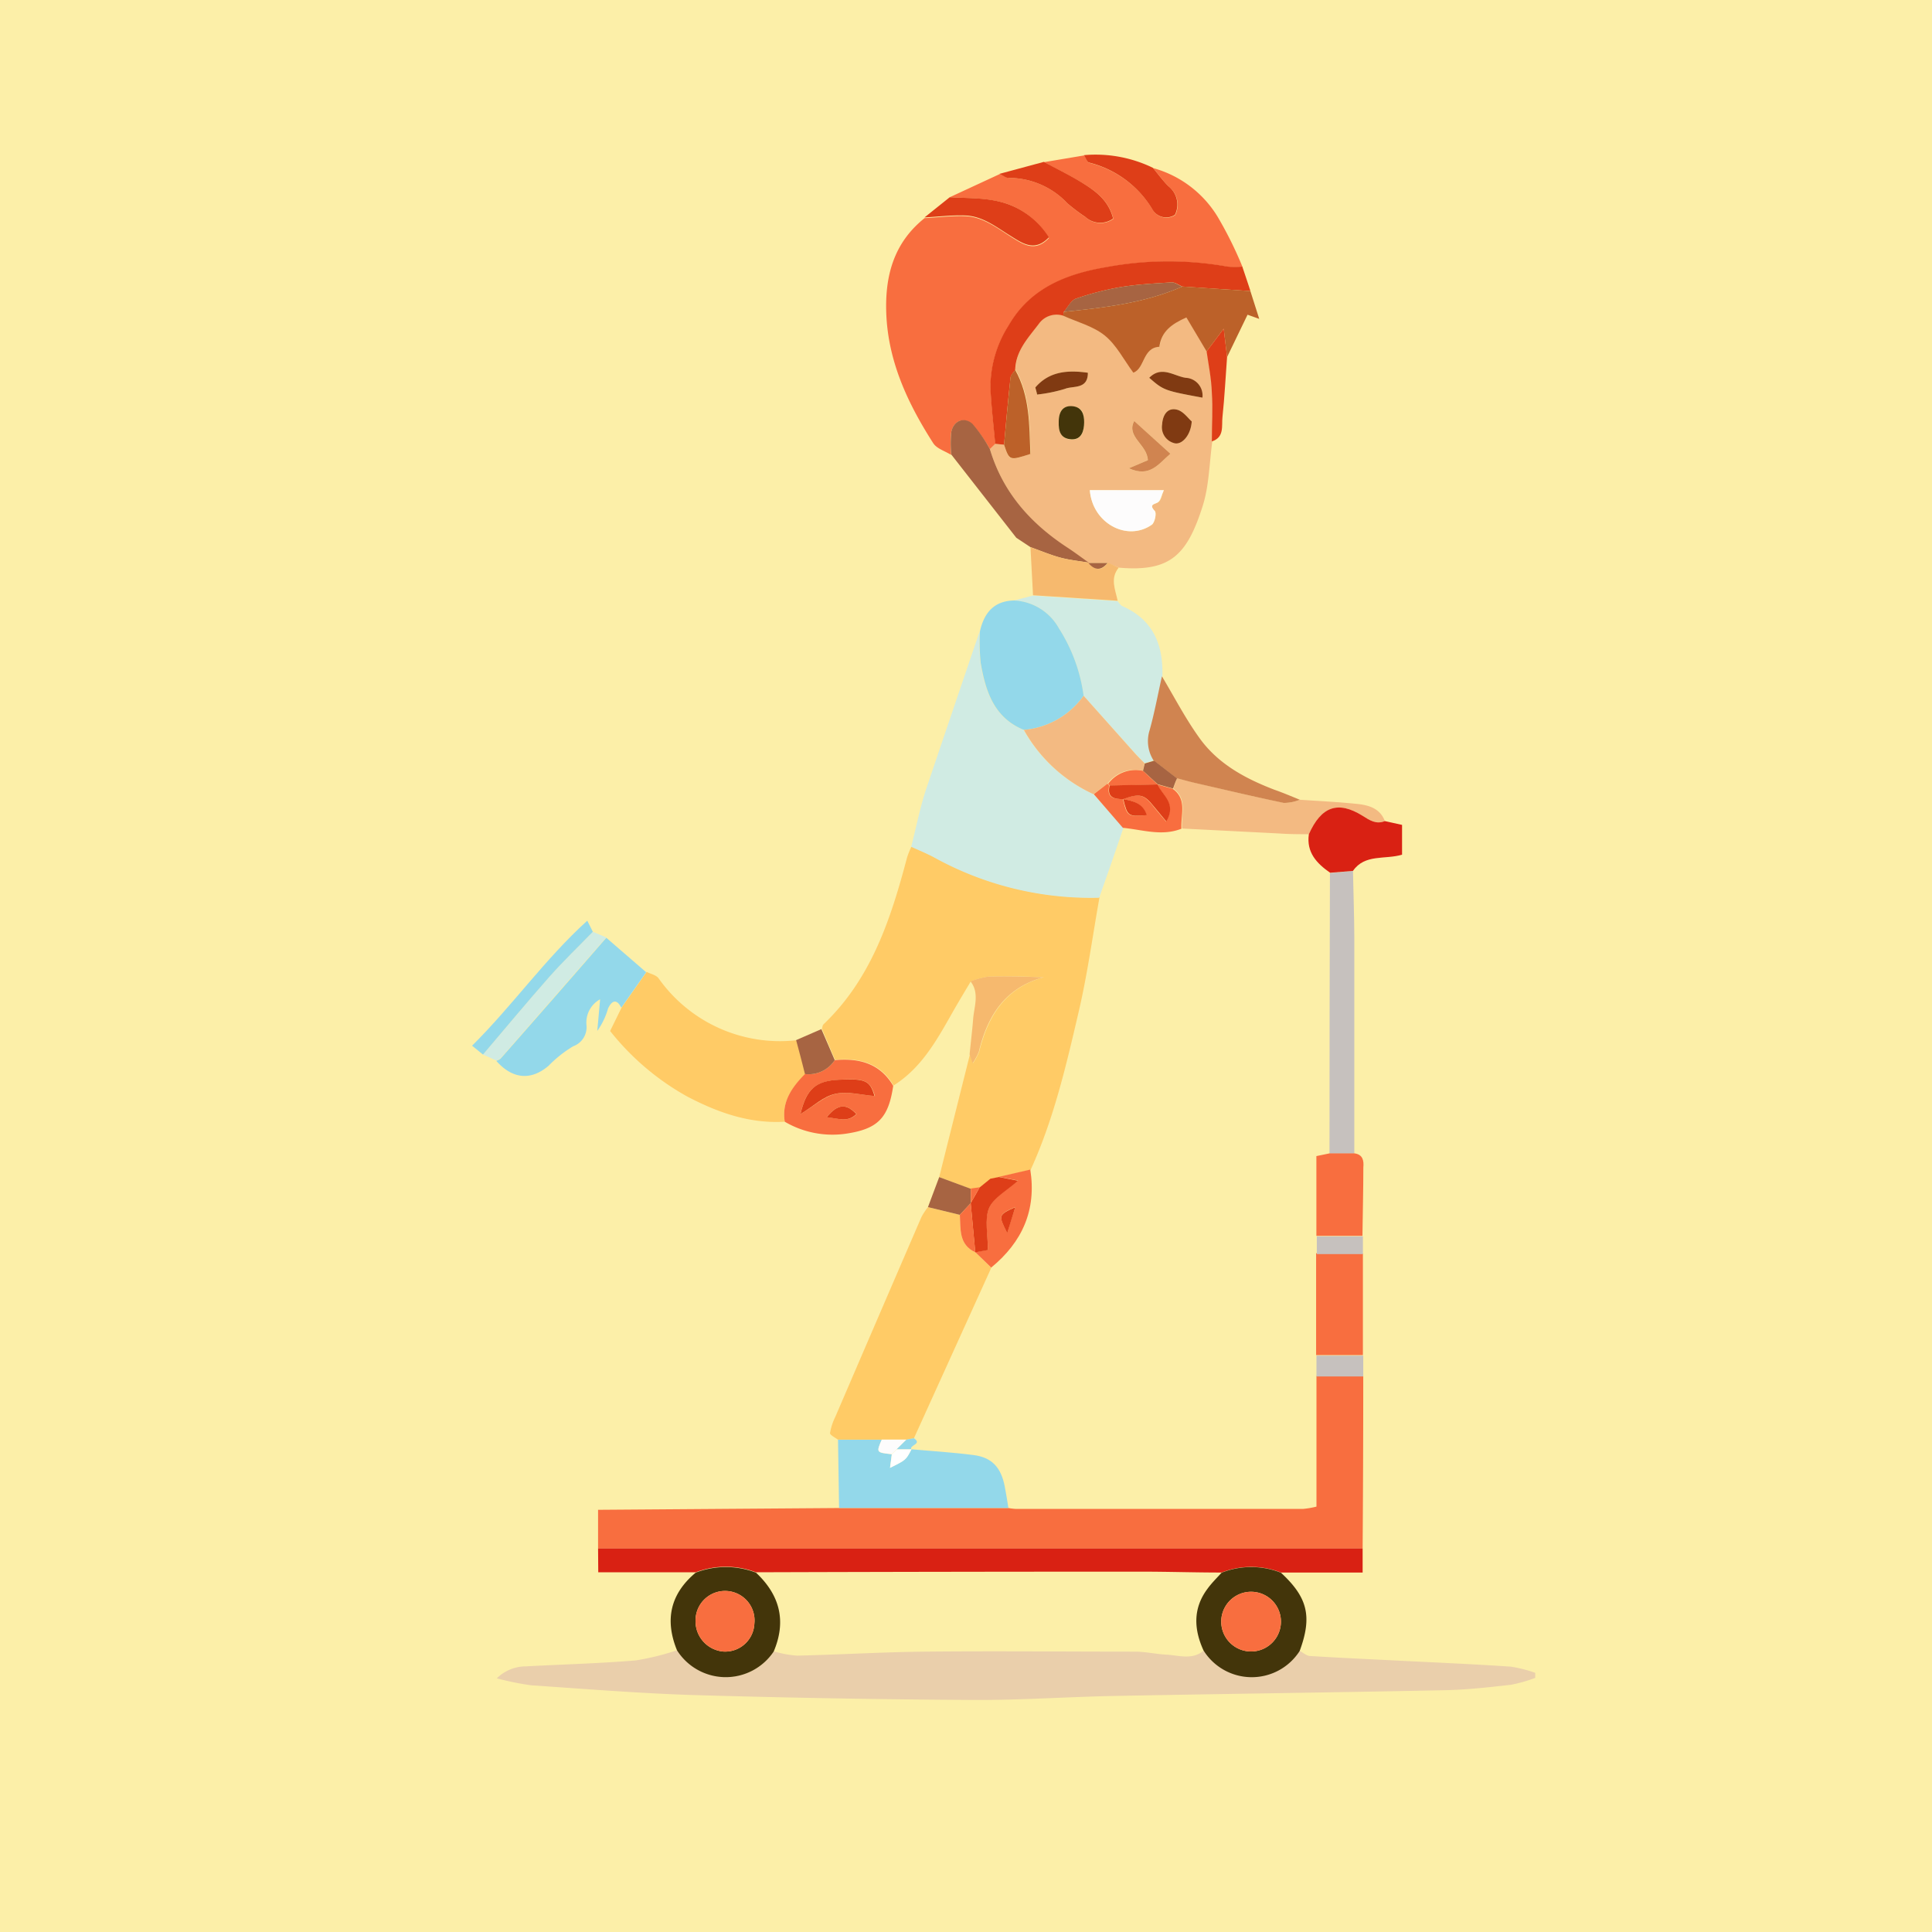 <svg xmlns="http://www.w3.org/2000/svg" viewBox="0 0 218.05 218.05"><defs><style>.cls-1{fill:#fcefa8;}.cls-2{fill:#ffcb66;}.cls-3{fill:#f86e3f;}.cls-4{fill:#eacfab;}.cls-5{fill:#f3ba82;}.cls-6{fill:#d0ebe3;}.cls-7{fill:#d92113;}.cls-8{fill:#93d8ea;}.cls-9{fill:#de3e18;}.cls-10{fill:#bc6129;}.cls-11{fill:#43350a;}.cls-12{fill:#c6c1be;}.cls-13{fill:#d08450;}.cls-14{fill:#a76442;}.cls-15{fill:#f6b96e;}.cls-16{fill:#fdfcfc;}.cls-17{fill:#803a12;}.cls-18{fill:#fff;}</style></defs><g id="Layer_2" data-name="Layer 2"><g id="Ruudut"><rect class="cls-1" width="218.05" height="218.05"/></g><g id="Bongattavat"><g id="Skuuttaaja"><path class="cls-2" d="M106,132.85,109.47,119l.34,1a7.2,7.2,0,0,0,.7-1.29c1-4.06,2.95-7.22,7.29-8.41-2.07-.1-4.15-.15-6.23-.08a9.62,9.62,0,0,0-2,.54c-.6,1-1.2,2-1.78,3-1.87,3.27-3.6,6.65-6.94,8.75-1.5-2.55-3.87-3.15-6.6-2.9-.5-1.17-1-2.33-1.49-3.5.06-.17.07-.4.19-.51,5.39-5.14,7.59-11.88,9.42-18.81a9,9,0,0,1,.51-1.26c.83.38,1.68.73,2.49,1.15a36.56,36.56,0,0,0,18.72,4.6c-.76,4.26-1.34,8.55-2.31,12.75-1.42,6.1-2.82,12.21-5.46,18l-3.54.82-.93.22-1.23,1h0l-1,.14Z"/><path class="cls-3" d="M107.19,22.26l5.7-2.64c.32.16.63.45,1,.46A9.08,9.08,0,0,1,120.52,23a21.35,21.35,0,0,0,2,1.51,2.48,2.48,0,0,0,3.14.19c-.53-2.14-2.1-3.22-3.75-4.2-1.32-.79-2.71-1.47-4.07-2.2l4.53-.76c.19.29.33.77.58.84a11.61,11.61,0,0,1,7.1,5.21,1.8,1.8,0,0,0,2.59.68,2.62,2.62,0,0,0-.75-3.23c-.63-.64-1.17-1.38-1.74-2.07a12.35,12.35,0,0,1,7.29,5.52,44,44,0,0,1,2.79,5.63,9.09,9.09,0,0,1-1.65,0,38.11,38.11,0,0,0-13.72.06c-4.48.76-8.56,2.36-11,6.57a13,13,0,0,0-2.06,7.07c.1,2.1.35,4.2.54,6.3l-.6.59a16,16,0,0,0-2-2.82c-1-.9-2.18-.39-2.4,1a14.32,14.32,0,0,0,0,2.45c-.67-.43-1.59-.69-2-1.3-2.86-4.46-5.09-9.19-5.31-14.6-.17-4.21.79-8,4.32-10.82,1.53-.08,3.08-.28,4.61-.22,2,.08,3.57,1.34,5.21,2.37,1.28.8,2.66,1.76,4.22.09A9.19,9.19,0,0,0,114,23.13C111.76,22.28,109.48,22.4,107.19,22.26Z"/><path class="cls-3" d="M153.86,155.29q0,9.74-.07,19.47c-1.2,0-2.4,0-3.6,0q-31.77,0-63.55,0c-6.38,0-12.76,0-19.14,0V170.4l27.2-.2h19.11a7.83,7.83,0,0,0,.83.1q16.22,0,32.42,0a9.84,9.84,0,0,0,1.52-.26V155.29Z"/><path class="cls-4" d="M146.68,186.32c.39.2.78.56,1.18.58,3.49.22,7,.37,10.49.55,4.05.2,8.1.38,12.15.65a15.41,15.41,0,0,1,2.77.7l0,.57a16.25,16.25,0,0,1-2.76.78c-2.47.28-4.95.56-7.43.61-12.47.26-24.94.41-37.41.65-5.35.11-10.69.49-16,.45q-15.64-.09-31.3-.55c-6.16-.19-12.32-.69-18.48-1.11a32.87,32.87,0,0,1-3.82-.78,4.69,4.69,0,0,1,3.26-1.35c4.14-.22,8.29-.33,12.42-.67a28.94,28.94,0,0,0,4.69-1.16,6.51,6.51,0,0,0,10.91.14,12.72,12.72,0,0,0,2.61.48c4.79-.11,9.56-.4,14.35-.45,7.93-.08,15.87,0,23.81,0,1.18,0,2.36.28,3.55.34,1.43.08,2.93.64,4.23-.5A6.42,6.42,0,0,0,146.68,186.32Z"/><path class="cls-5" d="M111.72,50.68l.6-.59,1,.1c.61,1.85.61,1.85,3,1-.13-3.22,0-6.5-1.72-9.49.06-2.19,1.52-3.66,2.72-5.26a2.45,2.45,0,0,1,2.7-.85c1.59.72,3.39,1.18,4.7,2.24s2.14,2.73,3.22,4.19c1.31-.45,1-2.83,2.94-2.92.23-1.76,1.44-2.6,3.05-3.31l2.28,3.83c.22,1.54.54,3.08.62,4.63.1,1.83,0,3.68,0,5.53-.34,2.44-.36,5-1.08,7.29-1.79,5.67-3.73,7.48-9.45,7L125,63.54l-2.17,0h0c-.79-.56-1.57-1.15-2.38-1.68C116.32,59.09,113.17,55.56,111.72,50.68ZM123,55.32c.28,3.73,4.21,5.85,7,3.91.34-.24.56-1.32.34-1.55-.76-.81,0-.72.38-1s.34-.68.64-1.35Zm9.09-4.11L128,47.52c-.95,1.77,1.48,2.65,1.54,4.42l-2.14.91C129.77,53.92,130.73,52.38,132.09,51.21Zm-15.24-7.48c.07.27.13.53.2.8a17,17,0,0,0,3.14-.64c.92-.38,2.56.1,2.59-1.82C120.42,41.71,118.38,42,116.85,43.73Zm17.65,3.83c-.39-.33-.94-1.14-1.65-1.32-1.13-.29-1.63.63-1.69,1.66A1.86,1.86,0,0,0,132.55,50C133.38,50.24,134.41,49.13,134.5,47.56Zm1.21-2.68a2,2,0,0,0-1.86-2.19c-1.31-.26-2.71-1.45-4.09,0C131.32,44.05,131.43,44.09,135.71,44.88Zm-16.22,2.73c0,1,.19,1.94,1.4,2s1.46-.93,1.47-1.92-.17-1.69-1.27-1.81S119.53,46.33,119.49,47.61Z"/><path class="cls-6" d="M124.05,101.32a36.56,36.56,0,0,1-18.72-4.6c-.81-.42-1.66-.77-2.49-1.15.57-2.22,1-4.47,1.73-6.64,2-5.92,4-11.8,6-17.69a23.33,23.33,0,0,0,.08,3.55c.55,3.19,1.48,6.21,4.88,7.59a17.22,17.22,0,0,0,7.89,7.25l3.38,3.78C125.9,96.05,125,98.69,124.05,101.32Z"/><path class="cls-2" d="M94.58,162.49c-.32-.25-.92-.53-.9-.75a6.46,6.46,0,0,1,.59-1.82q4.85-11.28,9.72-22.55a7.31,7.31,0,0,1,.74-1.13l3.6.87c.1,1.61-.14,3.36,1.75,4.23h0l1.8,1.74-8.73,19.24-.83.16H94.58Z"/><path class="cls-7" d="M67.5,174.76c6.38,0,12.76,0,19.14,0q31.77,0,63.55,0c1.2,0,2.4,0,3.6,0v2.72h-9.22a9.12,9.12,0,0,0-6.7,0c-3,0-6.08-.1-9.12-.1q-21.72,0-43.43.07a9.54,9.54,0,0,0-6.8,0h-11Z"/><path class="cls-2" d="M88.57,126.6c-4,.24-7.6-1.06-11-2.84a29.14,29.14,0,0,1-8.71-7.4l1.31-2.67,2.81-4c.45.23,1.06.35,1.34.71a16.77,16.77,0,0,0,15.6,7c.33,1.28.66,2.55,1,3.83C89.38,122.71,88.21,124.33,88.57,126.6Z"/><path class="cls-6" d="M114.45,67.77l2.12-.55,9.55.62c.18.19.33.46.56.57,3.46,1.53,4.62,4.35,4.51,7.91-.46,2-.83,4.08-1.39,6.08a4.07,4.07,0,0,0,.44,3.41l-1.06.32c-.37-.38-.75-.75-1.11-1.15l-5.77-6.45a18.72,18.72,0,0,0-2.78-7.6A6.12,6.12,0,0,0,114.45,67.77Z"/><path class="cls-8" d="M114.45,67.77a6.12,6.12,0,0,1,5.07,3.16,18.72,18.72,0,0,1,2.78,7.6,9.26,9.26,0,0,1-6.74,3.85c-3.4-1.38-4.33-4.4-4.88-7.59a23.33,23.33,0,0,1-.08-3.55C111.07,69.17,112.18,67.82,114.45,67.77Z"/><path class="cls-8" d="M94.58,162.49h4.94c-.63,1.45-.63,1.45,1.13,1.64-.06.45-.11.91-.2,1.53,1.8-.89,1.8-.89,2.42-2.09l0,0c2.34.21,4.69.35,7,.65,2.07.26,3.12,1.4,3.53,3.56.16.8.28,1.6.41,2.41H94.7Z"/><path class="cls-9" d="M113.32,50.19l-1-.1c-.19-2.1-.44-4.2-.54-6.3a13,13,0,0,1,2.06-7.07c2.43-4.21,6.51-5.81,11-6.57a38.11,38.11,0,0,1,13.72-.06,9.09,9.09,0,0,0,1.65,0c.31.92.62,1.84.92,2.76l-7.68-.51c-.4-.16-.82-.49-1.22-.47-1.92.12-3.85.22-5.74.53a31.61,31.61,0,0,0-5.06,1.31c-.56.2-.92,1-1.37,1.49l-.06.43a2.45,2.45,0,0,0-2.7.85c-1.2,1.6-2.66,3.07-2.72,5.26-.18.3-.5.58-.53.9C113.77,45.15,113.55,47.67,113.32,50.19Z"/><path class="cls-10" d="M133.44,32.34l7.68.51,1,3.14-1.32-.47-2.31,4.78c-.11-.91-.22-1.83-.38-3.2l-1.93,2.56-2.28-3.83c-1.61.71-2.82,1.55-3.05,3.31-1.91.09-1.63,2.47-2.94,2.92-1.08-1.46-1.91-3.13-3.22-4.19s-3.11-1.52-4.7-2.24l.06-.43C124.62,34.72,129.17,34.22,133.44,32.34Z"/><path class="cls-8" d="M72.93,109.73l-2.81,4c-.59-1.17-1.16-.65-1.5.11a8.15,8.15,0,0,1-1.21,2.51l.32-3.57a3,3,0,0,0-1.53,3,2.3,2.3,0,0,1-1.52,2.31,13.74,13.74,0,0,0-2.77,2.2c-2,1.7-4.08,1.5-5.9-.56a1.42,1.42,0,0,0,.49-.25q6-6.81,11.93-13.64Z"/><path class="cls-11" d="M78.52,177.49a9.54,9.54,0,0,1,6.8,0c2.69,2.52,3.46,5.46,2,8.91a6.51,6.51,0,0,1-10.91-.14C75,182.81,75.66,179.88,78.52,177.49Zm6.62,5.76a3.33,3.33,0,1,0-6.64-.34,3.43,3.43,0,0,0,3.17,3.49A3.3,3.3,0,0,0,85.14,183.25Z"/><path class="cls-11" d="M137.87,177.5a9.12,9.12,0,0,1,6.7,0c3,2.77,3.56,4.93,2.11,8.84a6.42,6.42,0,0,1-10.85-.07c-1.09-2.39-1.2-4.73.43-6.93C136.74,178.67,137.33,178.1,137.87,177.5Zm3.33,8.89a3.37,3.37,0,1,0,0-6.74,3.37,3.37,0,0,0,0,6.74Z"/><path class="cls-12" d="M152.7,98.29c.05,2.5.14,5,.15,7.49q0,12.21,0,24.42l-2.8,0q0-15.84.05-31.67Z"/><path class="cls-5" d="M146.7,90.26c2.18.15,4.37.25,6.54.48,1.28.14,2.53.52,3.06,1.93-1,.4-1.7-.08-2.52-.6-2.78-1.73-4.66-1-6.06,2.08-1.1,0-2.2,0-3.3-.08l-11-.56c-.15-1.55.66-3.32-1-4.51.14-.39.28-.79.43-1.18.71.18,1.42.39,2.13.55,3.31.77,6.62,1.56,10,2.25A4.81,4.81,0,0,0,146.7,90.26Z"/><path class="cls-13" d="M146.7,90.26a4.81,4.81,0,0,1-1.8.36c-3.33-.69-6.64-1.48-10-2.25-.71-.16-1.42-.37-2.13-.55l-2.58-2a4.07,4.07,0,0,1-.44-3.41c.56-2,.93-4.05,1.39-6.08,1.37,2.3,2.61,4.69,4.16,6.86,2.11,3,5.2,4.66,8.53,5.94C144.83,89.48,145.76,89.88,146.7,90.26Z"/><path class="cls-3" d="M153.82,141.48q0,5.73,0,11.46h-5.28c0-3.83,0-7.66,0-11.5Z"/><path class="cls-14" d="M111.72,50.68c1.45,4.88,4.6,8.41,8.78,11.14.81.53,1.59,1.12,2.38,1.68-1.07-.18-2.17-.29-3.22-.57s-2.24-.78-3.36-1.18l0,0-1.6-1.06-7.35-9.41a14.32,14.32,0,0,1,0-2.45c.22-1.34,1.44-1.85,2.4-1A16,16,0,0,1,111.72,50.68Z"/><path class="cls-3" d="M88.57,126.6c-.36-2.27.81-3.89,2.28-5.38a3.52,3.52,0,0,0,3.36-1.57c2.73-.25,5.1.35,6.6,2.9-.54,3.67-1.76,4.88-5.39,5.41A10.64,10.64,0,0,1,88.57,126.6Zm1.77-.86c1.52-.91,2.68-2,4-2.29s2.93.14,4.41.25c-.57-1.75-1.08-2-4-1.84C92.09,122,91,122.88,90.34,125.74Zm3,.35c1.39.17,2.39.6,3.34-.36C95.54,124.57,94.59,124.51,93.31,126.09Z"/><path class="cls-7" d="M147.72,94.15c1.4-3.13,3.28-3.81,6.06-2.08.82.52,1.53,1,2.52.6l1.94.43v3.36c-1.92.58-4.2-.11-5.54,1.83l-2.58.21C148.6,97.44,147.43,96.2,147.72,94.15Z"/><path class="cls-3" d="M150.07,130.17l2.8,0c.95.14,1.07.81,1,1.61,0,2.57-.07,5.14-.1,7.7l-5.2,0v-9Z"/><path class="cls-15" d="M116.3,61.75c1.12.4,2.22.87,3.36,1.18s2.15.39,3.22.57h0c.71.88,1.43,1,2.17,0l1.21.57c-1,1.21-.38,2.47-.12,3.73l-9.55-.62Z"/><path class="cls-6" d="M68.43,105.8q-6,6.83-11.93,13.64a1.42,1.42,0,0,1-.49.25l-1.5-.67c2.49-2.92,4.94-5.88,7.48-8.76,1.57-1.77,3.28-3.41,4.92-5.1Z"/><path class="cls-9" d="M107.19,22.26c2.29.14,4.57,0,6.81.87a9.19,9.19,0,0,1,4.38,3.65c-1.56,1.67-2.94.71-4.22-.09-1.64-1-3.19-2.29-5.21-2.37-1.53-.06-3.08.14-4.61.22Z"/><path class="cls-9" d="M117.81,18.27c1.36.73,2.75,1.41,4.07,2.2,1.65,1,3.22,2.06,3.75,4.2a2.48,2.48,0,0,1-3.14-.19,21.35,21.35,0,0,1-2-1.51,9.08,9.08,0,0,0-6.68-2.89c-.32,0-.63-.3-1-.46Z"/><path class="cls-9" d="M130.12,18.94c.57.69,1.11,1.43,1.74,2.07a2.62,2.62,0,0,1,.75,3.23,1.8,1.8,0,0,1-2.59-.68,11.61,11.61,0,0,0-7.1-5.21c-.25-.07-.39-.55-.58-.84A14.82,14.82,0,0,1,130.12,18.94Z"/><path class="cls-15" d="M109.53,110.76a9.62,9.62,0,0,1,2-.54c2.08-.07,4.16,0,6.23.08-4.34,1.19-6.32,4.35-7.29,8.41a7.2,7.2,0,0,1-.7,1.29l-.34-1c.13-1.34.3-2.68.4-4S110.58,112.07,109.53,110.76Z"/><path class="cls-8" d="M66.91,105.16c-1.64,1.69-3.35,3.33-4.92,5.1-2.54,2.88-5,5.84-7.48,8.76l-1.23-1c4.57-4.53,8.18-9.73,13-14.11Z"/><path class="cls-9" d="M136.18,39.66l1.93-2.56c.16,1.37.27,2.29.38,3.2-.17,2.26-.28,4.52-.52,6.77-.11,1,.24,2.29-1.2,2.75,0-1.85.13-3.7,0-5.53C136.72,42.74,136.4,41.2,136.18,39.66Z"/><path class="cls-14" d="M108.33,137.11l-3.6-.87c.42-1.13.84-2.26,1.27-3.39l3.56,1.32v1.62h0Z"/><path class="cls-14" d="M94.21,119.65a3.52,3.52,0,0,1-3.36,1.57c-.32-1.28-.65-2.55-1-3.83l2.85-1.24C93.21,117.32,93.71,118.48,94.21,119.65Z"/><path class="cls-12" d="M148.58,153h5.28c0,.79,0,1.57,0,2.35h-5.28Z"/><path class="cls-12" d="M148.62,139.54l5.2,0v2l-5.2,0Z"/><path class="cls-15" d="M114.66,60.67l1.6,1.06Z"/><path class="cls-3" d="M116.28,132c.72,4.56-.9,8.18-4.41,11.06l-1.8-1.74,1.43-.26c0-1.72-.43-3.42.12-4.7s2-2,3.28-3.12l-2.16-.42Zm-1.69,4.22c-1.93.89-1.93.89-.91,2.93C114,138,114.31,137.12,114.59,136.24Z"/><path class="cls-9" d="M112.74,132.84l2.16.42c-1.23,1.11-2.77,1.9-3.28,3.12s-.12,3-.12,4.7l-1.43.26h0q-.27-2.78-.52-5.55h0c.34-.59.68-1.17,1-1.76h0l1.23-1Z"/><path class="cls-3" d="M110.57,134c-.33.59-.67,1.17-1,1.76v-1.62Z"/><path class="cls-3" d="M111.81,133.06l-1.23,1Z"/><path class="cls-16" d="M123,55.32h8.35c-.3.67-.37,1.13-.64,1.35s-1.14.2-.38,1c.22.23,0,1.31-.34,1.55C127.21,61.17,123.28,59.05,123,55.32Z"/><path class="cls-10" d="M113.32,50.19c.23-2.52.45-5,.72-7.55,0-.32.35-.6.53-.9,1.69,3,1.59,6.27,1.72,9.49C113.93,52,113.93,52,113.32,50.19Z"/><path class="cls-13" d="M132.09,51.21c-1.36,1.17-2.32,2.71-4.68,1.64l2.14-.91c-.06-1.77-2.49-2.65-1.54-4.42Z"/><path class="cls-17" d="M116.85,43.73c1.53-1.78,3.57-2,5.93-1.66,0,1.92-1.67,1.44-2.59,1.82a17,17,0,0,1-3.14.64C117,44.26,116.92,44,116.85,43.73Z"/><path class="cls-17" d="M134.5,47.56c-.09,1.57-1.12,2.68-1.95,2.46a1.86,1.86,0,0,1-1.39-2.12c.06-1,.56-1.95,1.69-1.66C133.56,46.42,134.11,47.23,134.5,47.56Z"/><path class="cls-17" d="M135.71,44.88c-4.28-.79-4.39-.83-6-2.24,1.38-1.4,2.78-.21,4.09,0A2,2,0,0,1,135.71,44.88Z"/><path class="cls-11" d="M119.49,47.61c0-1.28.58-1.88,1.6-1.76s1.28.92,1.27,1.81-.24,2-1.47,1.92S119.46,48.62,119.49,47.61Z"/><path class="cls-14" d="M125,63.54c-.74.91-1.46.83-2.17,0Z"/><path class="cls-5" d="M115.56,82.38a9.26,9.26,0,0,0,6.74-3.85L128.07,85c.36.4.74.77,1.11,1.15-.06.27-.13.55-.2.83A3.86,3.86,0,0,0,125,88.44l-1.59,1.19A17.22,17.22,0,0,1,115.56,82.38Z"/><path class="cls-3" d="M123.45,89.63,125,88.44a1.34,1.34,0,0,0,.2.21c-.34,1.37.5,1.55,1.53,1.52.49,2,.53,2,2.66,1.83-.42-1.37-1.54-1.6-2.67-1.81,1.87-.67,2.37-.55,3.45.81.41.51.83,1,1.43,1.72,1.21-2.13-.5-3-1-4.19v0l1.74.49c1.7,1.19.89,3,1,4.51-2.21.88-4.41.11-6.61-.1Z"/><path class="cls-3" d="M109.56,135.79q.25,2.78.52,5.55c-1.89-.87-1.65-2.62-1.75-4.23Z"/><path class="cls-16" d="M100.65,164.12c-1.76-.19-1.76-.19-1.13-1.64h2.79l-1.12,1.1,0,0-.58.58Z"/><path class="cls-8" d="M101.19,163.58l1.12-1.1.83-.16c1,.67-.53.76-.29,1.26l0,0Z"/><path class="cls-14" d="M132.39,89l-1.74-.49L129,87c.07-.28.14-.56.2-.83l1.06-.32,2.58,2C132.67,88.21,132.53,88.61,132.39,89Z"/><path class="cls-18" d="M101.19,163.58l1.68,0c-.62,1.2-.62,1.2-2.42,2.09.09-.62.14-1.08.2-1.53l0,0,.58-.58Z"/><path class="cls-14" d="M133.44,32.34c-4.27,1.88-8.82,2.38-13.39,2.86.45-.51.81-1.29,1.37-1.49a31.61,31.61,0,0,1,5.06-1.31c1.89-.31,3.82-.41,5.74-.53C132.62,31.85,133,32.18,133.44,32.34Z"/><path class="cls-3" d="M85.14,183.25a3.3,3.3,0,0,1-3.47,3.15,3.43,3.43,0,0,1-3.17-3.49,3.33,3.33,0,1,1,6.64.34Z"/><path class="cls-3" d="M141.2,186.39a3.37,3.37,0,0,1,0-6.74,3.37,3.37,0,1,1,0,6.74Z"/><path class="cls-9" d="M90.34,125.74c.67-2.86,1.75-3.76,4.36-3.88,3-.14,3.48.09,4,1.84-1.48-.11-3-.56-4.41-.25S91.86,124.83,90.34,125.74Z"/><path class="cls-9" d="M93.31,126.09c1.28-1.58,2.23-1.52,3.34-.36C95.7,126.69,94.7,126.26,93.31,126.09Z"/><path class="cls-9" d="M114.59,136.24c-.28.88-.55,1.77-.91,2.93C112.66,137.13,112.66,137.13,114.59,136.24Z"/><path class="cls-3" d="M129,87l1.67,1.55v0l-5.4.12a1.34,1.34,0,0,1-.2-.21A3.86,3.86,0,0,1,129,87Z"/><path class="cls-9" d="M125.24,88.65l5.4-.12c.5,1.21,2.21,2.06,1,4.19-.6-.72-1-1.21-1.43-1.72-1.08-1.36-1.58-1.48-3.45-.81v0C125.74,90.2,124.9,90,125.24,88.65Z"/><path class="cls-9" d="M126.76,90.19c1.13.21,2.25.44,2.67,1.81-2.13.17-2.17.13-2.66-1.83Z"/><path class="cls-8" d="M101.21,163.56l-.58.58Z"/></g></g></g></svg>